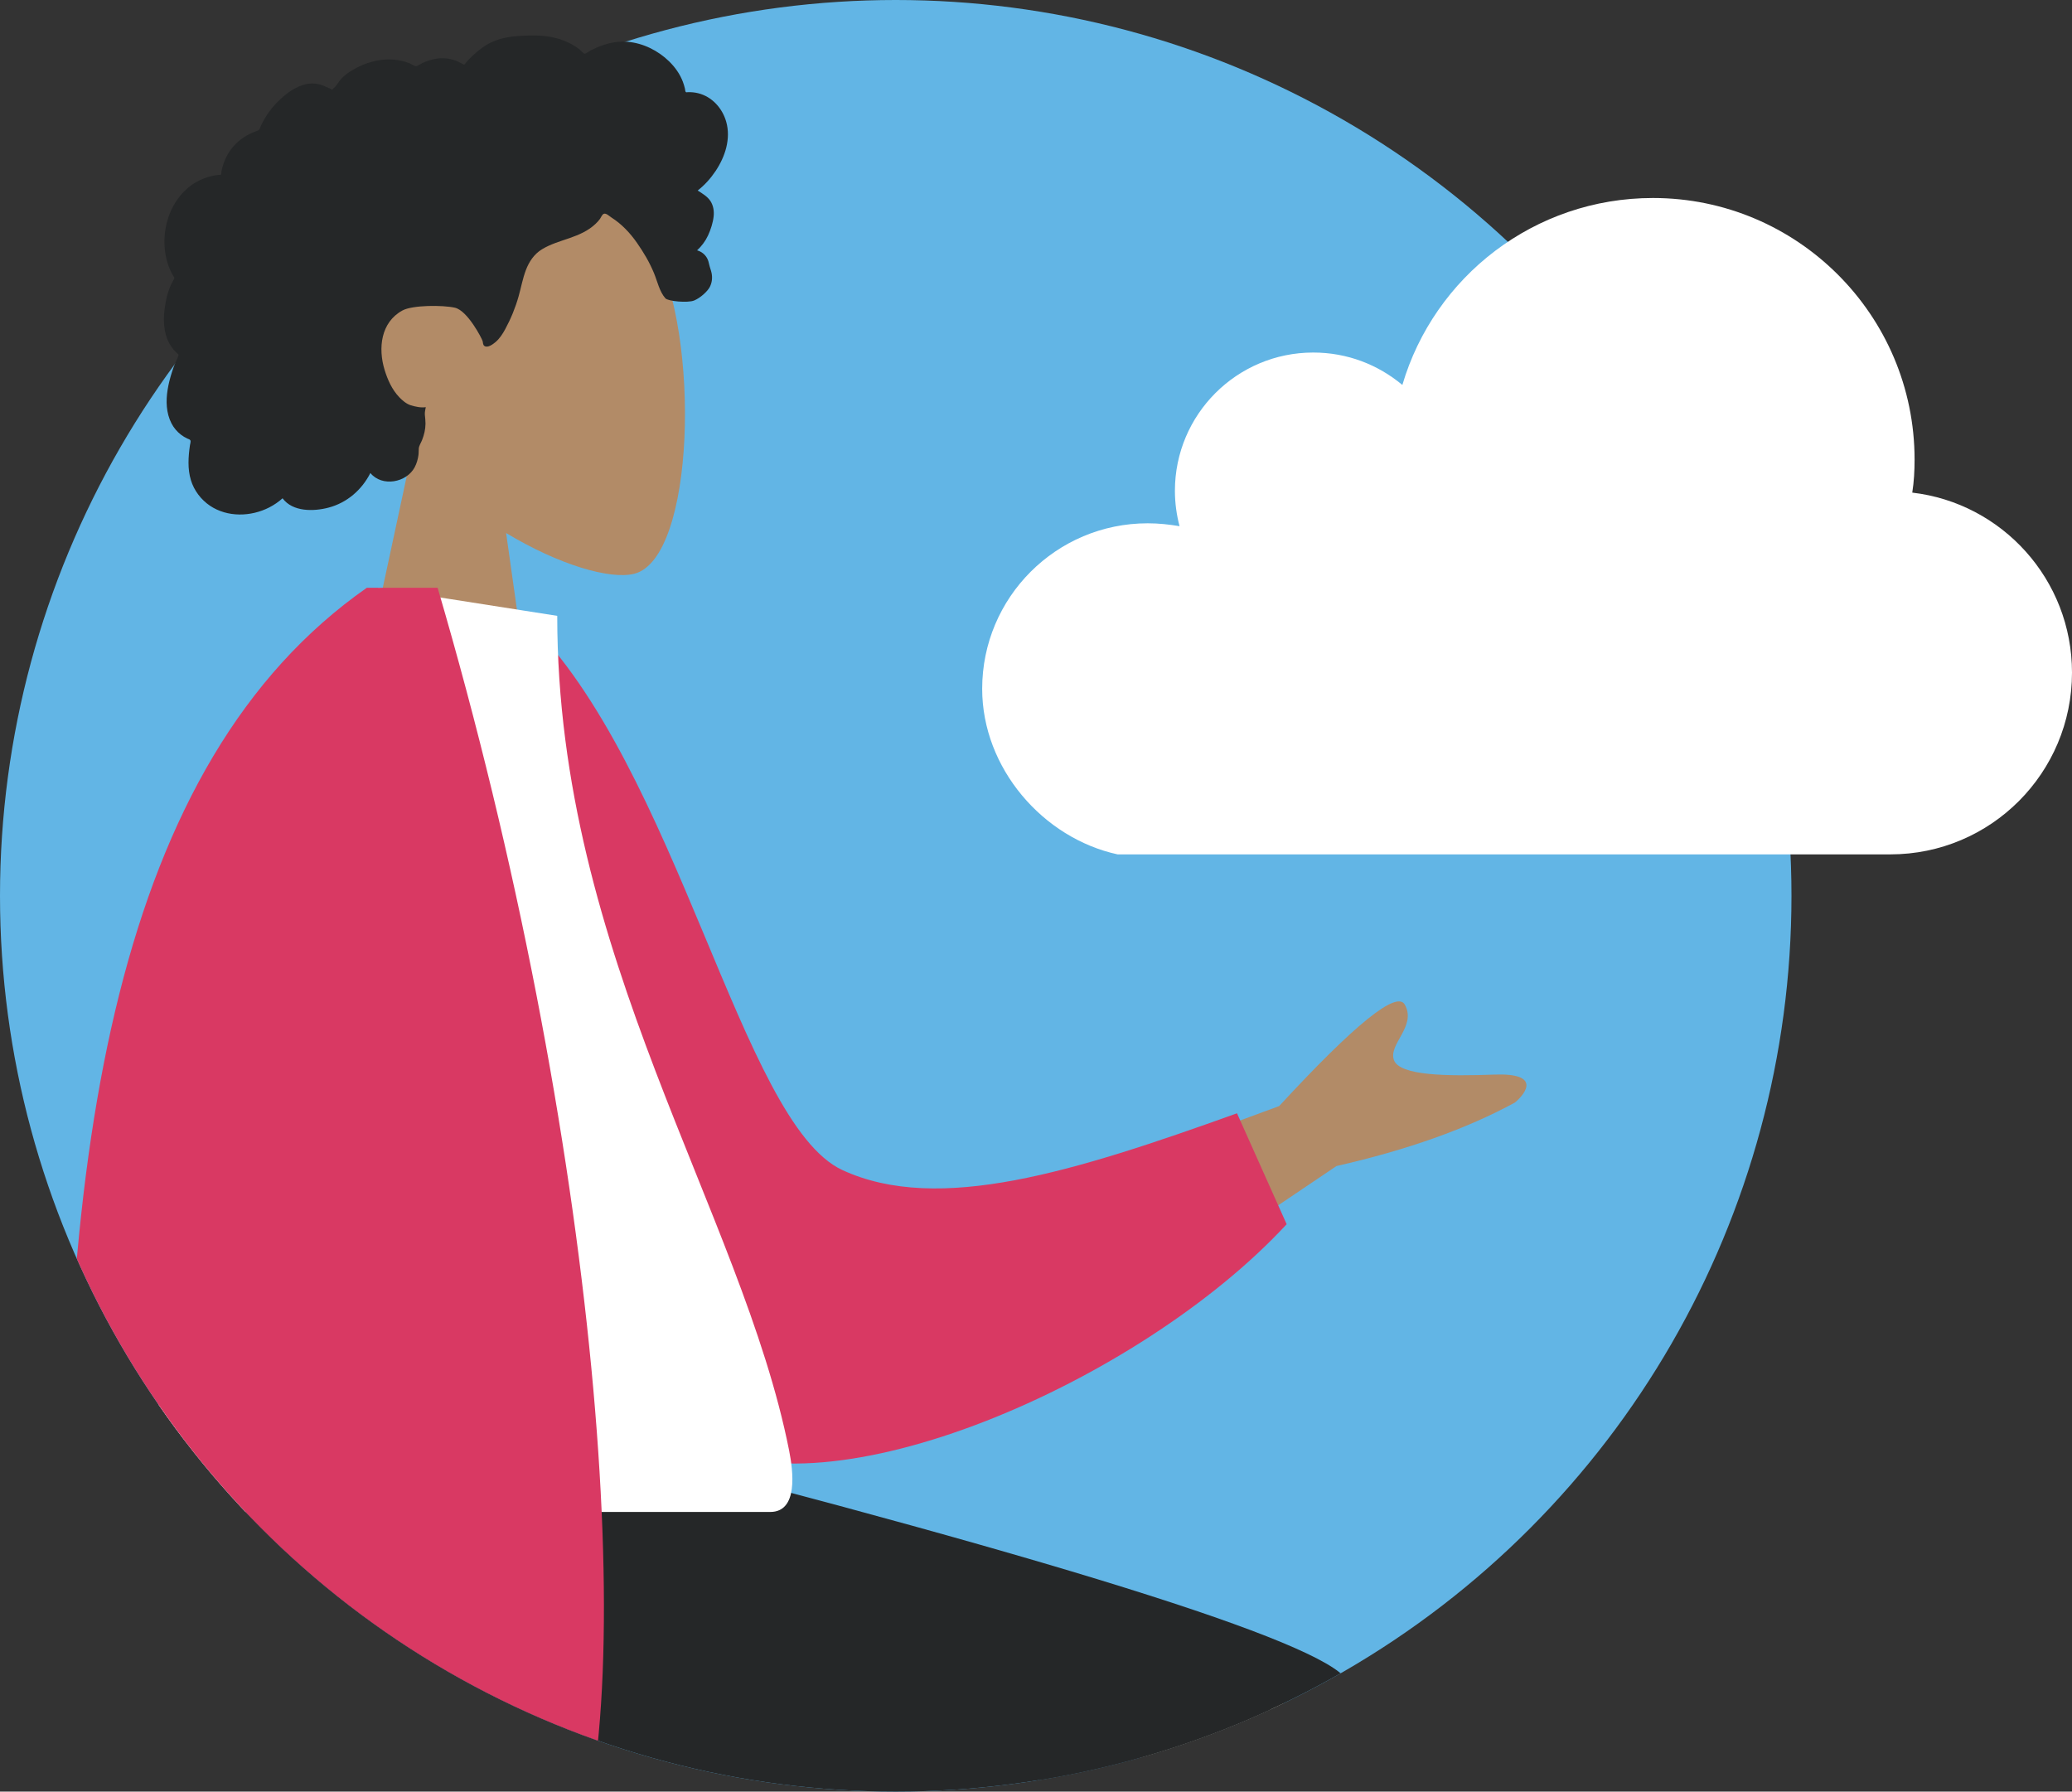 <?xml version="1.0" encoding="utf-8"?>
<!-- Generator: Adobe Illustrator 24.1.0, SVG Export Plug-In . SVG Version: 6.00 Build 0)  -->
<svg version="1.1" id="Layer_1" xmlns="http://www.w3.org/2000/svg" xmlns:xlink="http://www.w3.org/1999/xlink" x="0px" y="0px"
	 viewBox="0 0 423.587 366.239" enable-background="new 0 0 423.587 366.239" xml:space="preserve">
<rect x="0" y="0" width="423.587" height="366.239" fill="#333333" stroke="none"/>
<g>
	<g>
		<defs>
			<circle id="SVGID_7_" cx="183.119" cy="183.119" r="183.119"/>
		</defs>
		<use xlink:href="#SVGID_7_"  overflow="visible" fill-rule="evenodd" clip-rule="evenodd" fill="#62B5E5"/>
		<clipPath id="SVGID_2_">
			<use xlink:href="#SVGID_7_"  overflow="visible"/>
		</clipPath>
		<g clip-path="url(#SVGID_2_)">
			<g id="humaaans_x2F_sitting-1_3_">
				
					<g id="A-Human_x2F_Sitting_3_" transform="translate(190, 200.5) scale(-1, 1) translate(-190, -200.5) translate(40, 24)">
					<g id="Head_x2F_Front_x2F_Airy_3_" transform="translate(82, 0)">
						<g id="Head_10_" transform="translate(54, 31)">
							<path fill-rule="evenodd" clip-rule="evenodd" fill="#B28B67" d="M119.876,37.797c7.636-8.963,12.804-19.948,11.941-32.256
								c-2.488-35.464-51.856-27.663-61.459-9.763s-8.462,63.302,3.949,66.501c4.949,1.276,15.493-1.849,26.225-8.318l-6.736,47.653
								h39.772L119.876,37.797z"/>
						</g>
					</g>
					<g id="Bottom_x2F_Sitting_x2F_Sweat-Pants_3_" transform="translate(0, 187)">
						<path id="Skin_7_" fill-rule="evenodd" clip-rule="evenodd" fill="#B28B67" d="M24.829,346.828
							c17.652-108.138,32.342-179.731,40.757-201.521c5.56-14.397,47.622-12.71,42.783,16.258
							c-2.029,12.148-10.058,44.677-20.611,81.644c-6.164,21.59-21.519,62.511-42.752,109.505L24.829,346.828z M285.202,225.049
							c-7.452-1.025-94.535-10.154-155.961-18.994c-24.665-3.55-11.397-49.751,14.213-44.862c8.616,1.645,17.78,3.465,27.235,5.424
							c32.904,6.817,101.126,30.915,120.607,38.616C303.539,210.072,295.646,226.485,285.202,225.049z"/>
						<path id="Leg-Back_3_" fill-rule="evenodd" clip-rule="evenodd" fill="#252728" d="M127.735,148.479L233.11,94.837V83.16
							h-12.532c-101.945,25.977-154.039,42.625-156.282,49.944c-0.024,0.079-0.046,0.158-0.066,0.237
							c-0.051,0.067-0.102,0.135-0.151,0.203c-20.203,27.785-32.303,163.436-36.274,173.593l38.714,5.776
							c14.809-54.915,62.19-93.172,60.931-158.943C127.789,152.04,127.875,150.21,127.735,148.479z"/>
						<path id="Leg-Front_3_" fill-rule="evenodd" clip-rule="evenodd" fill="#252728" d="M224.355,180.337
							c9.642-1.93,18.52-3.653,26.118-4.985c49.074-8.608,63.385-34.877,54.924-92.192h-90.419
							c-14.77,4.243-91.529,36.433-131.355,53.554c-26.359,11.332-18.05,52.181-3.123,62.812c0.081,0.652,0.35,1.095,0.828,1.293
							c80.297,33.28,143.82,15.818,165.04,21.398l9.815-30.962L224.355,180.337z"/>
					</g>
					<g id="Body_x2F_Jacket-2_3_" transform="translate(22, 82)">
						<path id="Skin_6_" fill-rule="evenodd" clip-rule="evenodd" fill="#B28B67" d="M99.16,169.018L44.78,132.36
							c-14.481-3.289-26.643-7.616-36.486-12.982c-2.354-1.977-5.266-6.057,4.179-5.712c9.445,0.345,19.395,0.283,20.565-2.981
							c1.17-3.264-4.683-6.875-2.231-11.314c1.634-2.959,10.198,3.951,25.69,20.732l53.177,19.583L99.16,169.018z"/>
						<path id="Coat-Back_3_" fill-rule="evenodd" clip-rule="evenodd" fill="#D93963" d="M224.873,22.993l-14.33-2.458
							c-31.212,30.277-43.948,103.016-64.749,112.644c-19.666,9.103-47.544,0.294-80.681-11.6l-10.148,22.674
							c30.108,32.573,94.25,60.093,120.25,44.382C216.783,163.517,226.379,73.805,224.873,22.993z"/>
						<path id="Shirt_3_" fill-rule="evenodd" clip-rule="evenodd" fill="#FFFFFF" d="M287.34,203.074c-57.457,0-99.721,0-126.792,0
							c-5.794,0-4.702-8.366-3.865-12.588c9.666-48.722,47.399-101.241,47.399-170.595l36.573-5.735
							C270.905,62.809,281.366,122.709,287.34,203.074z"/>
						<path id="Coat-Front_3_" fill-rule="evenodd" clip-rule="evenodd" fill="#D93963" d="M304.364,230.688
							c2.234-102.742-10.423-180.915-61.35-216.531h-0.418h-14.063c-32.833,111.92-41.884,225.465-27.154,262.69L304.364,230.688z"
							/>
					</g>
				</g>
			</g>
		</g>
	</g>
	<path fill="#FFFFFF" d="M200.79,140.811c0-18.695,15.145-33.84,33.84-33.84c2.248,0,4.378,0.237,6.508,0.592
		c-0.592-2.248-0.947-4.733-0.947-7.218c0-15.618,12.66-28.279,28.279-28.279c6.981,0,13.252,2.485,18.221,6.626
		c6.508-22.126,26.977-38.217,51.233-38.217c29.462,0,53.481,23.901,53.481,53.481c0,2.248-0.118,4.496-0.473,6.744
		c18.34,2.13,32.656,17.748,32.656,36.798c0,20.469-16.565,37.153-37.153,37.153H228.477
		C213.213,171.338,200.79,157.021,200.79,140.811z"/>
	<path id="hair_6_" fill-rule="evenodd" clip-rule="evenodd" fill="#252728" d="M148.459,24.878
		c-0.785-2.759-2.896-5.122-5.742-5.822c-0.69-0.17-1.403-0.239-2.113-0.21c-0.255,0.01-0.326,0.084-0.445-0.094
		c-0.088-0.132-0.09-0.455-0.127-0.61c-0.113-0.483-0.254-0.959-0.429-1.423c-0.595-1.583-1.596-2.984-2.802-4.165
		c-2.256-2.208-5.304-3.732-8.471-4.008c-1.733-0.151-3.454,0.131-5.093,0.695c-0.848,0.292-1.671,0.655-2.472,1.057
		c-0.241,0.121-1.024,0.713-1.266,0.675c-0.267-0.042-0.805-0.707-1.022-0.874c-2.687-2.062-6.006-2.872-9.353-2.848
		c-3.778,0.028-7.416,0.217-10.567,2.52c-0.667,0.488-1.302,1.021-1.907,1.584c-0.318,0.296-0.627,0.603-0.921,0.923
		c-0.178,0.193-0.35,0.39-0.517,0.593c-0.282,0.344-0.237,0.457-0.632,0.217c-1.516-0.921-3.274-1.352-5.044-1.135
		c-1.051,0.129-2.074,0.445-3.044,0.86c-0.331,0.141-1.096,0.705-1.448,0.711c-0.35,0.005-1.104-0.517-1.464-0.65
		c-1.945-0.718-4.041-0.895-6.085-0.563c-2.108,0.342-4.18,1.183-5.966,2.346c-0.859,0.559-1.609,1.179-2.211,2.01
		c-0.26,0.359-0.495,0.739-0.79,1.072c-0.173,0.195-0.514,0.395-0.607,0.642c0.055-0.148-2.306-1.058-2.529-1.116
		c-1.187-0.31-2.396-0.247-3.558,0.135c-2.186,0.719-4.066,2.332-5.61,3.986c-0.793,0.849-1.488,1.789-2.077,2.789
		c-0.282,0.479-0.541,0.972-0.777,1.475c-0.115,0.244-0.19,0.549-0.341,0.769c-0.194,0.283-0.325,0.288-0.677,0.412
		c-1.789,0.627-3.42,1.687-4.661,3.121c-1.256,1.45-2.071,3.236-2.413,5.117c-0.02,0.111-0.032,0.57-0.097,0.63
		c-0.089,0.083-0.449,0.046-0.585,0.062c-0.471,0.055-0.939,0.138-1.401,0.247c-0.851,0.201-1.679,0.498-2.463,0.886
		c-3.055,1.511-5.239,4.345-6.308,7.533c-1.122,3.346-1.102,7.179,0.239,10.463c0.217,0.53,0.474,1.045,0.777,1.532
		c0.186,0.299,0.246,0.3,0.125,0.613c-0.135,0.349-0.38,0.688-0.54,1.029c-0.521,1.113-0.885,2.293-1.116,3.498
		c-0.378,1.977-0.565,4.055-0.192,6.047c0.173,0.925,0.474,1.829,0.934,2.653c0.234,0.42,0.509,0.818,0.818,1.187
		c0.161,0.191,0.332,0.374,0.51,0.549c0.102,0.1,0.236,0.188,0.323,0.299c0.212,0.272,0.257,0.048,0.147,0.448
		c-0.153,0.559-0.499,1.111-0.712,1.655c-0.219,0.561-0.416,1.129-0.597,1.703c-0.366,1.162-0.676,2.346-0.869,3.549
		c-0.372,2.311-0.306,4.774,0.787,6.895c0.467,0.907,1.138,1.703,1.951,2.322c0.398,0.303,0.829,0.564,1.282,0.778
		c0.232,0.11,0.529,0.158,0.635,0.382c0.114,0.242-0.055,0.722-0.094,0.992c-0.336,2.351-0.505,4.819,0.194,7.122
		c0.644,2.122,2.061,3.995,3.9,5.235c3.569,2.406,8.38,2.27,12.13,0.344c0.977-0.502,1.892-1.126,2.708-1.861
		c2.077,2.796,6.352,2.708,9.388,1.911c3.782-0.993,6.818-3.623,8.566-7.078c2.391,2.911,7.409,1.966,9.067-1.191
		c0.406-0.773,0.647-1.625,0.765-2.487c0.062-0.453,0.023-0.91,0.069-1.36c0.06-0.573,0.443-1.13,0.663-1.684
		c0.428-1.079,0.694-2.193,0.706-3.357c0.006-0.608-0.071-1.2-0.129-1.802c-0.052-0.542,0.098-1.048,0.184-1.583
		c-0.97,0.16-2.152-0.102-3.066-0.383c-0.897-0.276-1.737-1.003-2.37-1.667c-1.47-1.542-2.368-3.563-2.982-5.574
		c-1.348-4.415-0.795-9.712,3.645-12.135c2.069-1.129,8.266-1.125,10.73-0.567c2.591,0.587,5.528,6.303,5.672,6.84
		c0.089,0.333,0.044,0.744,0.35,0.966c0.671,0.487,1.779-0.358,2.274-0.776c0.855-0.72,1.464-1.678,1.992-2.65
		c1.15-2.116,2.078-4.385,2.733-6.702c0.505-1.786,0.828-3.628,1.488-5.368c0.657-1.732,1.692-3.28,3.302-4.261
		c1.751-1.067,3.759-1.629,5.681-2.3c1.906-0.665,3.778-1.477,5.255-2.887c0.325-0.31,0.64-0.64,0.902-1.005
		c0.206-0.288,0.41-0.84,0.725-1.023c0.489-0.284,1.202,0.455,1.625,0.723c2.086,1.325,3.825,3.172,5.229,5.19
		c1.396,2.007,2.541,3.938,3.471,6.179c0.69,1.662,1.121,3.791,2.335,5.153c0.542,0.608,4.57,0.976,5.875,0.445
		c1.305-0.531,2.767-1.91,3.205-2.774c0.448-0.884,0.555-1.856,0.364-2.824c-0.113-0.57-0.343-1.102-0.469-1.661
		c-0.106-0.47-0.202-0.914-0.431-1.345c-0.434-0.816-1.174-1.402-2.068-1.648c0.93-0.857,1.7-1.882,2.233-3.029
		c0.554-1.191,1.023-2.639,1.156-3.946c0.108-1.062-0.059-2.161-0.64-3.074c-0.61-0.957-1.69-1.581-2.624-2.178
		c1.427-1.117,2.649-2.475,3.653-3.978C148.243,32.05,149.451,28.364,148.459,24.878z"/>
</g>
</svg>
